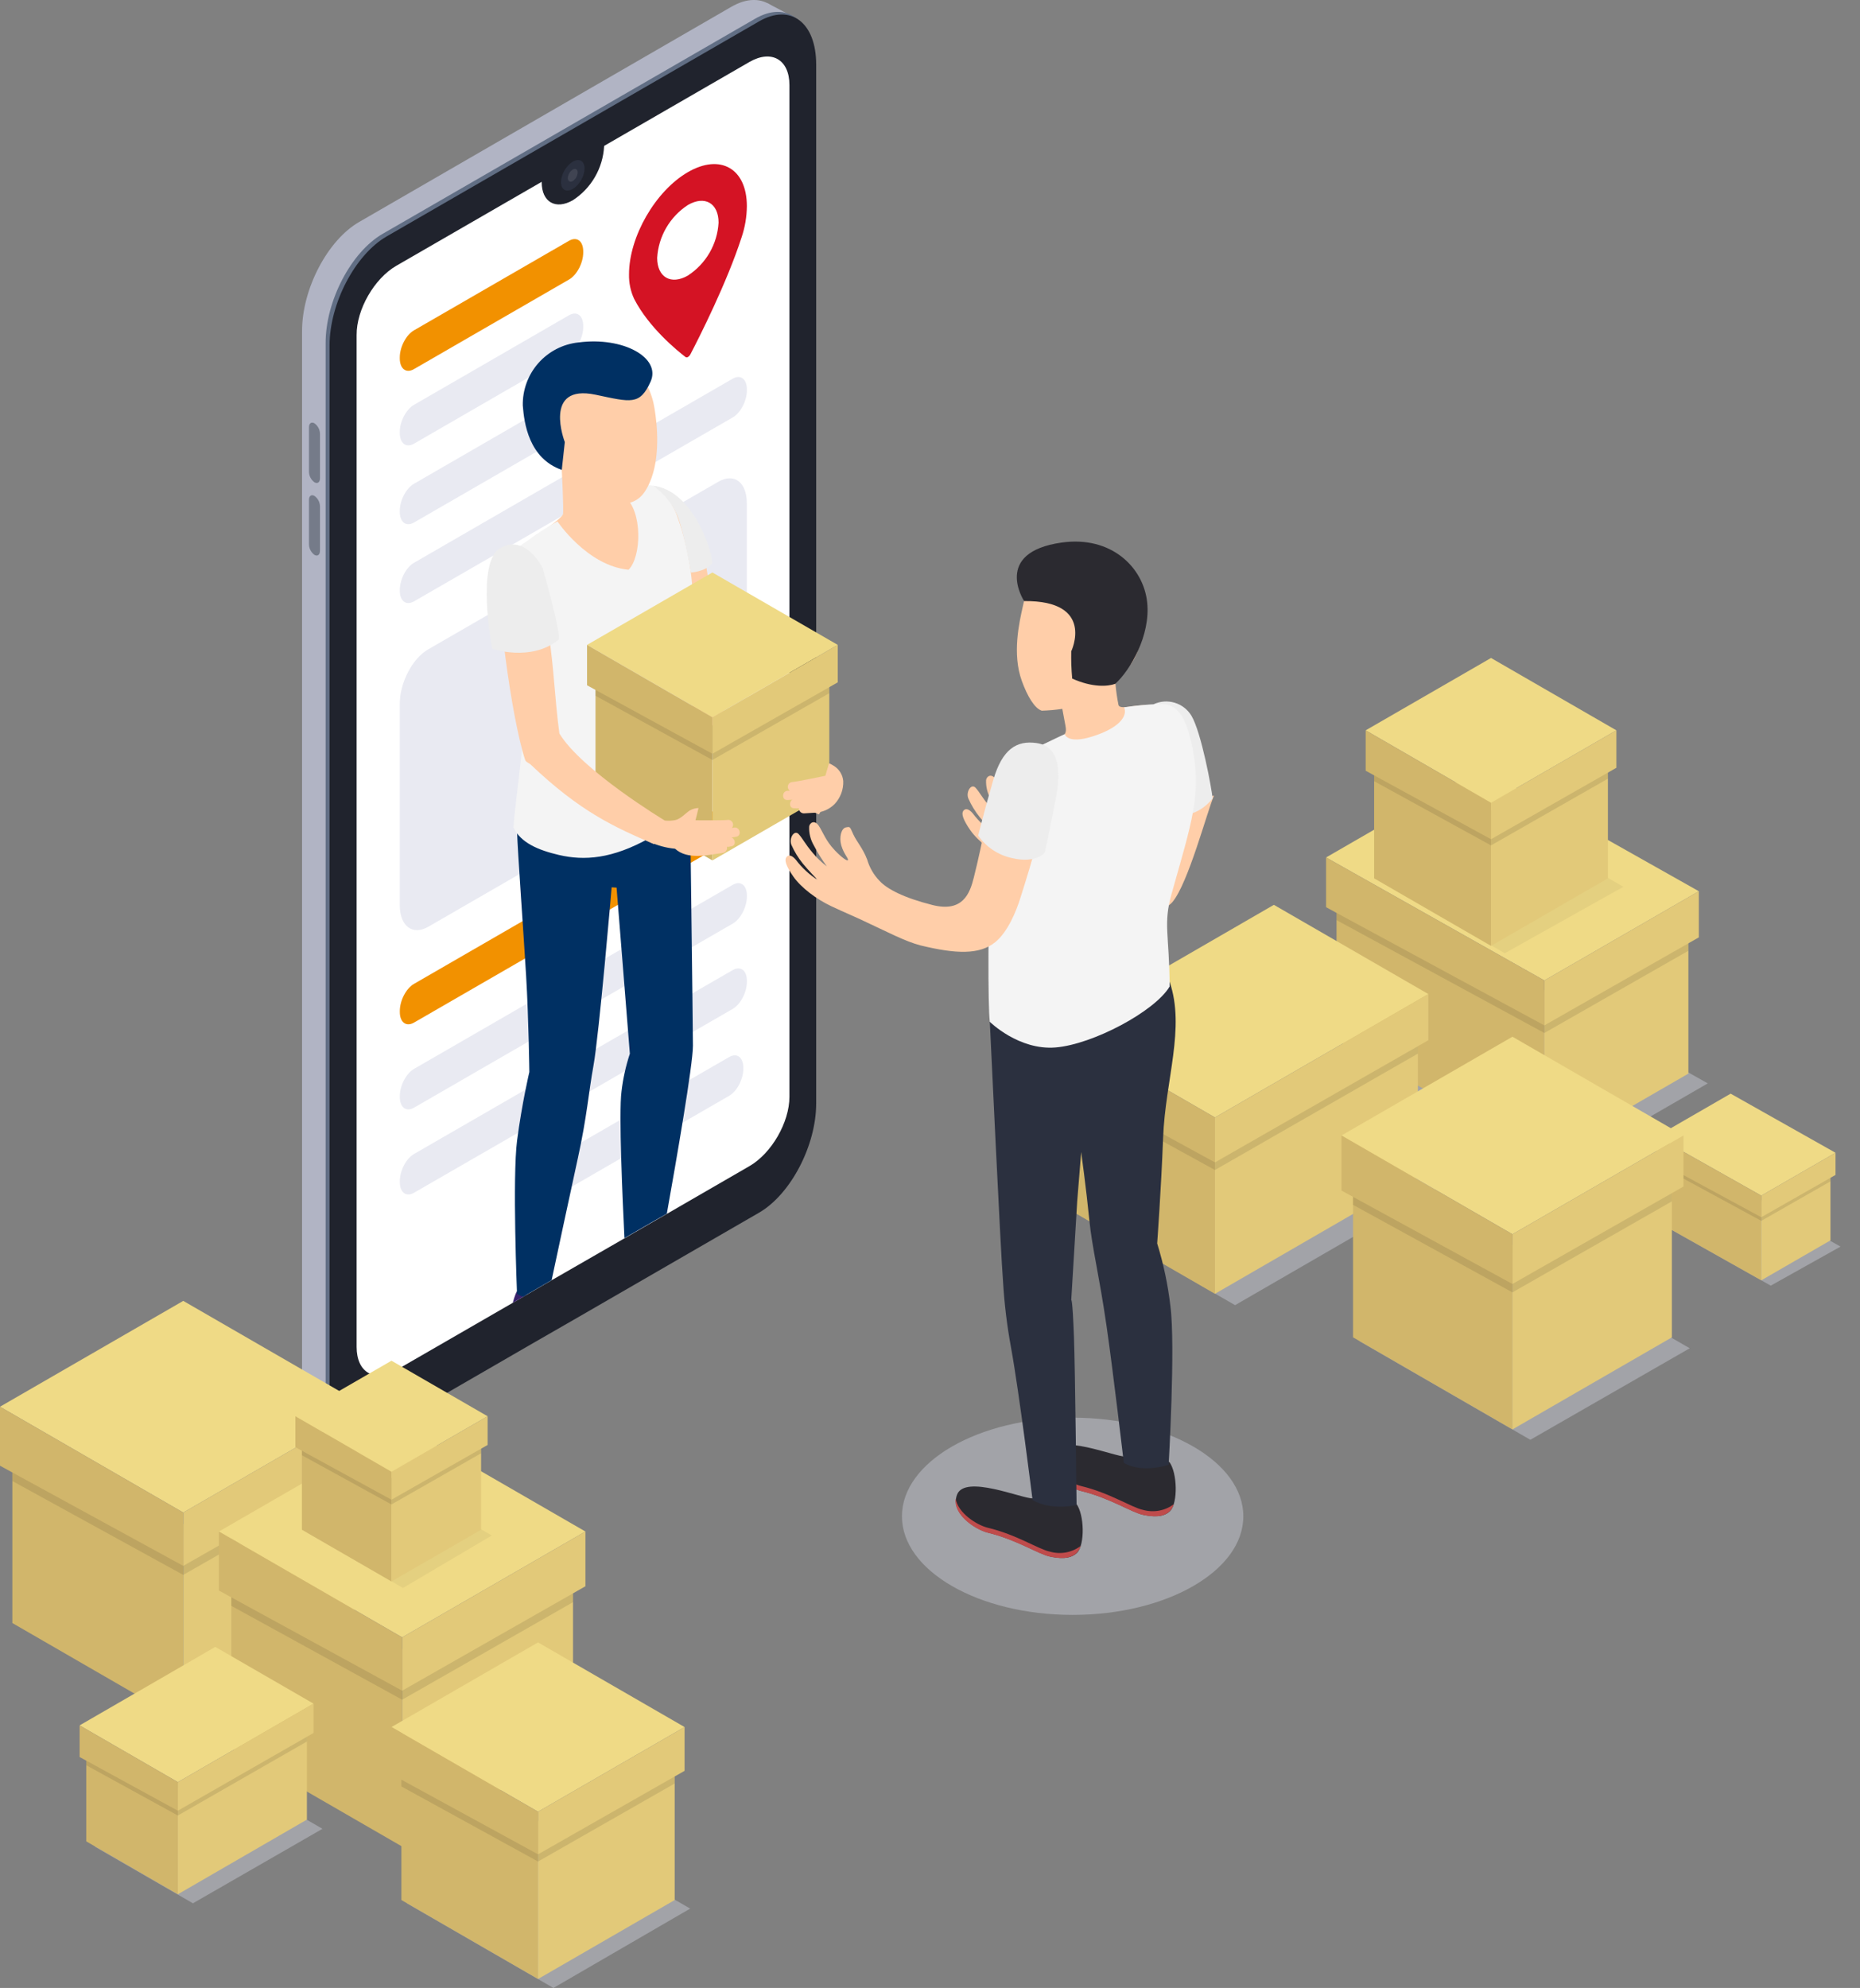 <svg xmlns="http://www.w3.org/2000/svg" width="234" height="250" fill="none" viewBox="0 0 234 250"><rect x="0" y="0" width="234" height="250" fill="#808080" stroke="none"/><g clip-path="url(#clip0)"><path fill="#B1B4C4" d="M38 172.295V41.635c0-5.29 3.2-11.435 7.2-13.73L92 .86c3.965-2.29 7.17.14 7.2 5.435v130.66c0 5.29-3.22 11.435-7.185 13.725l-46.84 27.045c-4 2.275-7.175-.14-7.175-5.43z"></path><path fill="#B1B4C4" d="M44.205 172.1l-3.56 6.105 3.715 1.875-.155-7.98zM97.19 5.41L96.5.375l3.415 1.79L97.19 5.41z"></path><path fill="#616E84" d="M40.965 173.79V43.125c0-5.29 3.215-11.435 7.185-13.725L95 2.355c3.97-2.29 7.185.145 7.185 5.43v130.66c0 5.295-3.215 11.44-7.185 13.73L48.15 179.22c-3.975 2.28-7.185-.14-7.185-5.43z"></path><path fill="#20232D" d="M48.645 29.73L95.5 2.685c3.965-2.285 7.185.14 7.18 5.435v130.65c0 5.295-3.215 11.435-7.18 13.73l-22.765 13.15L67 168.945l-18.355 10.61c-3.97 2.285-7.185-.145-7.185-5.435V43.46c0-5.295 3.215-11.435 7.185-13.73z"></path><path fill="#fff" d="M49.855 33.425l18.295-10.56v.055c0 2.5 1.755 3.5 3.92 2.26 1.143-.74 2.094-1.74 2.777-2.92.683-1.177 1.078-2.5 1.153-3.86v-.05L94.29 7.79c2.775-1.595 5.025-.305 5.025 2.905V137.93c0 3.215-2.25 7.11-5.025 8.715l-10.38 6-1.53.88-3.8 2.195L69.4 161l-3.165 1.84-.43.25-1.295.75-14.645 8.45c-2.775 1.6-5 .305-5-2.9V42.135c-.025-3.21 2.225-7.11 4.99-8.71z"></path><path fill="#2B303F" d="M73.107 22.652c.58-1.004.58-2.09.002-2.423-.579-.334-1.518.209-2.098 1.213-.58 1.005-.58 2.09-.002 2.424.579.334 1.518-.21 2.098-1.214z"></path><path fill="#fff" d="M71.43 22.405c.012-.216.075-.426.182-.613.108-.188.258-.348.438-.467.345-.2.625-.035.625.36-.01.215-.07.425-.176.613-.106.187-.255.347-.434.467-.34.195-.62.035-.635-.36z" opacity=".1"></path><path fill="#757B89" d="M38.87 59.305v-5.57c0-.5.31-.72.69-.5.212.15.386.349.506.58.121.23.186.485.189.745v5.59c0 .5-.31.725-.695.5-.213-.154-.387-.355-.507-.59-.12-.233-.183-.492-.183-.755zM38.87 68.44v-5.575c0-.5.31-.72.69-.5.212.15.386.347.506.576.121.23.186.485.189.744v5.57c0 .525-.31.745-.695.525-.212-.154-.385-.355-.505-.588-.12-.232-.183-.49-.185-.752z"></path><path fill="#D41324" d="M79.135 34.5c-.025 1.066.195 2.123.645 3.09 1.855 3.61 5.41 6.5 6.455 7.305.046.032.101.048.157.048.057 0 .112-.016.158-.048.133-.084.24-.204.31-.345 1.045-2 4.6-9 6.455-14.76.416-1.246.634-2.55.645-3.865 0-4.72-3.325-6.64-7.41-4.28-4.085 2.36-7.415 8.12-7.415 12.855zm7.415.15c-2.125 1.225-3.875.23-3.875-2.225.08-1.334.473-2.631 1.146-3.786.673-1.155 1.608-2.136 2.729-2.864C88.67 24.55 90.4 25.55 90.4 28c-.075 1.332-.463 2.628-1.132 3.782-.669 1.155-1.6 2.135-2.718 2.863v.005z"></path><path fill="#E9EAF2" d="M50.295 113.83V88.5c0-2.64 1.58-5.7 3.58-6.84l36.5-21.08c2-1.14 3.58.07 3.58 2.705v25.35c0 2.635-1.58 5.7-3.58 6.84l-36.5 21.075c-1.98 1.13-3.58-.085-3.58-2.72z"></path><path fill="#F29100" d="M50.295 45.065v-.105c0-1.32.79-2.85 1.79-3.42l19.5-11.26c1-.57 1.79.035 1.79 1.35v.105c0 1.32-.79 2.85-1.79 3.42l-19.5 11.26c-.99.585-1.79-.035-1.79-1.35z"></path><path fill="#E9EAF2" d="M50.295 54.43v-.105c0-1.315.79-2.845 1.79-3.415l19.5-11.265c1-.57 1.79.035 1.79 1.355v.115c0 1.315-.79 2.845-1.79 3.415l-19.5 11.265c-.99.57-1.79-.035-1.79-1.365zM50.295 64.36v-.105c0-1.32.79-2.85 1.79-3.42l19.5-11.265c1-.57 1.79.035 1.79 1.355v.105c0 1.315-.79 2.85-1.79 3.42l-19.5 11.26c-.99.57-1.79-.035-1.79-1.35zM50.3 74.295v-.105c0-1.32.79-2.85 1.79-3.42l40.085-23.145c1-.57 1.79.035 1.79 1.355v.105c0 1.315-.79 2.845-1.79 3.415l-40.09 23.125c-.99.57-1.79-.035-1.785-1.33z"></path><path fill="#F29100" d="M50.3 127.245v-.1c0-1.32.79-2.85 1.79-3.42l40.085-23.145c1-.57 1.79.035 1.79 1.35v.105c0 1.32-.79 2.85-1.79 3.42L52.085 128.6c-.99.57-1.79-.035-1.785-1.355z"></path><path fill="#E9EAF2" d="M50.3 137.945v-.105c0-1.315.79-2.845 1.79-3.42l40.085-23.14c1-.575 1.79.035 1.79 1.35v.105c0 1.32-.79 2.85-1.79 3.42L52.085 139.3c-.99.57-1.79-.035-1.785-1.355zM50.3 148.645v-.105c0-1.32.79-2.85 1.79-3.42L92.175 122c1-.57 1.79.035 1.79 1.355v.105c0 1.315-.79 2.845-1.79 3.42L52.085 150c-.99.57-1.79-.04-1.785-1.355zM67.8 149.235v-.105c0-1.315.79-2.85 1.79-3.42l22.135-12.775c1-.575 1.79.035 1.79 1.35v.105c0 1.32-.79 2.85-1.79 3.42L69.59 150.59c-.985.57-1.79-.04-1.79-1.355z"></path><path fill="#EFDA86" d="M0 176.905l23.055-13.31 23.055 13.31-23.055 13.31L0 176.905z"></path><path fill="#D1B66B" d="M1.555 179.29l21.5 12.41v24.825l-21.5-12.415v-24.82z"></path><path fill="#E2C979" d="M23.055 191.7l21.495-12.41v24.82l-21.495 12.415V191.7z"></path><path fill="#000" d="M23.055 191.73v6.325l21.495-12.27v-6.495l-21.495 12.44z" opacity=".1"></path><path fill="#000" d="M23.055 191.73l-.005 6.325L1.555 186.25v-6.96l21.5 12.44z" opacity=".1"></path><path fill="#E2C979" d="M23.055 190.215v6.705l23.055-13.13v-6.885l-23.055 13.31z"></path><path fill="#D1B66B" d="M23.055 190.215L0 176.905v7.42l23.055 12.595v-6.705z"></path><path fill="#EFDA86" d="M27.54 192.6l23.055-13.31L73.65 192.6l-23.055 13.31L27.54 192.6z"></path><path fill="#D1B66B" d="M29.1 194.99l21.495 12.41v24.82L29.1 219.81v-24.82z"></path><path fill="#E2C979" d="M50.595 207.4l21.495-12.41v24.82l-21.495 12.41V207.4z"></path><path fill="#000" d="M50.595 207.425v6.325l21.495-12.265v-6.495l-21.495 12.435zM50.595 207.425v6.325L29.1 201.945v-6.955l21.495 12.435z" opacity=".1"></path><path fill="#E2C979" d="M50.595 205.91v6.705l23.055-13.13V192.6l-23.055 13.31z"></path><path fill="#D1B66B" d="M50.595 205.91L27.54 192.6v7.425l23.055 12.59v-6.705z"></path><path fill="#000" d="M38.61 192.715l11.165-6.595 12.09 6.98-11.165 6.595-12.09-6.98z" opacity=".05"></path><path fill="#EFDA86" d="M37.16 178.105l12.09-6.985 12.095 6.985-12.095 6.98-12.09-6.98z"></path><path fill="#D1B66B" d="M37.98 179.355l11.27 6.51v13.015l-11.27-6.505v-13.02z"></path><path fill="#E2C979" d="M49.25 185.865l11.275-6.51v13.02L49.25 198.88v-13.015z"></path><path fill="#000" d="M49.25 185.875v3.32l11.275-6.435v-3.405l-11.275 6.52zM49.25 185.875v3.32l-11.27-6.19v-3.65l11.27 6.52z" opacity=".1"></path><path fill="#E2C979" d="M49.25 185.085v3.515l12.095-6.885v-3.61l-12.095 6.98z"></path><path fill="#D1B66B" d="M49.25 185.085l-12.09-6.98v3.89l12.09 6.605v-3.515z"></path><path fill="#D6D8E5" d="M51.19 239.355l17.205-9.98L86.83 240.02 69.625 250 51.19 239.355z" opacity=".4"></path><path fill="#EFDA86" d="M49.25 217.19l18.44-10.645 18.435 10.645-18.435 10.645-18.44-10.645z"></path><path fill="#D1B66B" d="M50.5 219.095l17.19 9.93v19.85l-17.19-9.93v-19.85z"></path><path fill="#E2C979" d="M67.69 229.025l17.19-9.93v19.85l-17.19 9.93v-19.85z"></path><path fill="#000" d="M67.69 229.045v5.055l17.19-9.81v-5.195l-17.19 9.95zM67.69 229.045v5.055l-17.19-9.44v-5.565l17.19 9.95z" opacity=".1"></path><path fill="#E2C979" d="M67.69 227.835v5.36l18.435-10.5v-5.505L67.69 227.835z"></path><path fill="#D1B66B" d="M67.69 227.835L49.25 217.19v5.935l18.44 10.07v-5.36z"></path><path fill="#D6D8E5" d="M167.955 131.995l19.435-11.22 27.46 15.47-19.435 11.22-27.46-15.47z" opacity=".4"></path><path fill="#EFDA86" d="M166.83 107.83l19.435-11.22 27.46 15.47-19.435 11.22-27.46-15.47z"></path><path fill="#D1B66B" d="M168.145 109.84l26.145 14.71v20.925l-26.145-14.71V109.84z"></path><path fill="#E2C979" d="M194.29 124.55l18.12-10.46v20.925l-18.12 10.46V124.55z"></path><path fill="#000" d="M194.29 124.575v5.33l18.12-10.34v-5.475l-18.12 10.485zM194.29 124.575v5.33l-26.145-14.195v-5.87l26.145 14.735z" opacity=".1"></path><path fill="#E2C979" d="M194.29 123.3v5.65l19.435-11.07v-5.8L194.29 123.3z"></path><path fill="#D1B66B" d="M194.29 123.3l-27.46-15.47v6.26l27.46 14.86v-5.65z"></path><path fill="#D6D8E5" d="M209.575 154.25l8.78-4.91 13.195 7.43-8.78 4.91-13.195-7.43z" opacity=".4"></path><path fill="#EFDA86" d="M208.39 142.925l9.335-5.39 13.195 7.435-9.34 5.39-13.19-7.435z"></path><path fill="#D1B66B" d="M209.02 143.895l12.56 7.065v10.05l-12.56-7.065v-10.05z"></path><path fill="#E2C979" d="M221.58 150.96l8.705-5.025v10.05l-8.705 5.025v-10.05z"></path><path fill="#000" d="M221.58 150.97v2.56l8.705-4.965v-2.63l-8.705 5.035zM221.58 150.97v2.56l-12.56-6.82v-2.815l12.56 7.075z" opacity=".1"></path><path fill="#E2C979" d="M221.58 150.36v2.715l9.34-5.32v-2.785l-9.34 5.39z"></path><path fill="#D1B66B" d="M221.58 150.36l-13.19-7.435v3.01l13.19 7.14v-2.715z"></path><path fill="#D6D8E5" d="M135.945 152.915l26.845-15.52 19.435 11.22-26.845 15.52-19.435-11.22z" opacity=".4"></path><path fill="#EFDA86" d="M133.415 129.31l26.845-15.52 19.435 11.22-26.845 15.52-19.435-11.22z"></path><path fill="#D1B66B" d="M134.73 131.32l18.12 10.465v20.92l-18.12-10.46V131.32z"></path><path fill="#E2C979" d="M152.85 141.785l25.53-14.76v20.92l-25.53 14.76v-20.92z"></path><path fill="#000" d="M152.85 141.805v5.33l25.53-14.635v-5.475l-25.53 14.78zM152.85 141.805v5.33l-18.12-9.95v-5.865l18.12 10.485z" opacity=".1"></path><path fill="#E2C979" d="M152.85 140.53v5.65l26.845-15.365v-5.805l-26.845 15.52z"></path><path fill="#D1B66B" d="M152.85 140.53l-19.435-11.22v6.255l19.435 10.615v-5.65z"></path><path fill="#D6D8E5" d="M11.915 232.22l16.295-9.375 12.36 7.14-16.3 9.37-12.355-7.135z" opacity=".4"></path><path fill="#EFDA86" d="M10.015 216.98l17.07-9.87 12.36 7.135-17.07 9.87-12.36-7.135z"></path><path fill="#D1B66B" d="M10.85 218.26l11.525 6.65v13.31l-11.525-6.655V218.26z"></path><path fill="#E2C979" d="M22.375 224.91l16.235-9.385v13.305l-16.235 9.39v-13.31z"></path><path fill="#000" d="M22.375 224.925v3.39l16.235-9.305v-3.485l-16.235 9.4zM22.375 224.925v3.39L10.85 221.99v-3.73l11.525 6.665z" opacity=".1"></path><path fill="#E2C979" d="M22.375 224.115v3.595l17.07-9.775v-3.69l-17.07 9.87z"></path><path fill="#D1B66B" d="M22.375 224.115l-12.36-7.135v3.98l12.36 6.75v-3.595z"></path><path fill="#EFDA86" d="M171.81 91.845l15.77-9.1 15.77 9.1-15.77 9.11-15.77-9.11z"></path><path fill="#000" d="M173.54 110.77l14.915-8.355 15.775 9.105-14.92 8.355-15.77-9.105z" opacity=".05"></path><path fill="#D1B66B" d="M172.875 93.48l14.705 8.49v16.98l-14.705-8.49V93.48z"></path><path fill="#E2C979" d="M187.58 101.97l14.705-8.49v16.98l-14.705 8.49v-16.98z"></path><path fill="#000" d="M187.58 101.985v4.33l14.705-8.39V93.48l-14.705 8.505zM187.58 101.985v4.33l-14.705-8.075v-4.76l14.705 8.505z" opacity=".1"></path><path fill="#E2C979" d="M187.58 100.955v4.585l15.77-8.985v-4.71l-15.77 9.11z"></path><path fill="#D1B66B" d="M187.58 100.955l-15.77-9.11v5.08l15.77 8.615v-4.585z"></path><path fill="#D6D8E5" d="M171.015 168.65l20.055-11.515 21.51 12.42-20.055 11.51-21.51-12.415z" opacity=".4"></path><path fill="#EFDA86" d="M168.765 142.795l21.51-12.42 21.515 12.42-21.515 12.42-21.51-12.42z"></path><path fill="#D1B66B" d="M170.22 145.02l20.055 11.58v23.16l-20.055-11.58v-23.16z"></path><path fill="#E2C979" d="M190.275 156.6l20.06-11.58v23.16l-20.06 11.58V156.6z"></path><path fill="#000" d="M190.275 156.625v5.9l20.06-11.445v-6.06l-20.06 11.605zM190.275 156.625v5.9l-20.055-11.01v-6.495l20.055 11.605z" opacity=".1"></path><path fill="#E2C979" d="M190.275 155.215v6.255l21.515-12.255v-6.42l-21.515 12.42z"></path><path fill="#D1B66B" d="M190.275 155.215l-21.51-12.42v6.925l21.51 11.75v-6.255z"></path><path fill="#FFCEA9" d="M146.81 101.025l-3.31 8.215-6.4 1.63-1.6 5.165s10-.215 12-2.595c2-2.38 4.38-11.45 5.225-13.38l-5.915.965z"></path><path fill="#FFCEA9" d="M132.92 104.945c-.732-.76-1.269-1.687-1.565-2.7-.55-1.435-1.26-2.16-1.73-3.145-.47-.985-.36-1-.94-.895-.58.105-.89 1.235-.58 2.285.31 1.05.855 1.545.835 1.795-.02.25-.76-.265-1.63-1.17-1.2-1.245-1.545-2.395-2.045-3.13-.575-.815-1.18-.305-1.21.13-.032.835.174 1.663.595 2.385.472.913 1.015 1.788 1.625 2.615-.653-.487-1.246-1.052-1.765-1.68-1-1.185-1.24-1.785-1.78-2.37-.54-.585-1.25.53-.905 1.355.374.845.858 1.637 1.44 2.355.655.81 1.855 2.055 1.855 2.055-1.058-.676-1.986-1.536-2.74-2.54-.5-.595-.965-.685-1.215-.28-.2.325-.065 1 .91 2.4.975 1.4 2.915 2.865 4.775 3.73 1.86.865 2.615 1.17 3.585 1.62 3.625 1.685 5.715 2.805 7.625 3.305 4.5 1.115 5.115-.25 7.08-1.84 1.595-1.285.835-11.5-.375-6.685-.5 2-1.4 4.395-5.21 3.435-3.625-.935-5.695-2.035-6.635-3.03z"></path><path fill="#D6D8E5" d="M134.945 203.085c11.86 0 21.475-5.552 21.475-12.4 0-6.848-9.615-12.4-21.475-12.4-11.86 0-21.475 5.552-21.475 12.4 0 6.848 9.615 12.4 21.475 12.4z" opacity=".4"></path><path fill="#EDEDED" d="M148.16 102.43c2.64.405 4.395-2.025 4.395-2.025-.115-1.215-1.42-8.335-2.675-10.415-.477-.778-1.224-1.354-2.098-1.618-.874-.264-1.814-.197-2.642.188l3.02 13.87z"></path><path fill="#2B2A30" d="M135.5 195.275c-.87.86-2.28.705-3.37.475-1.465-.3-4.155-2.115-7.8-3-1.665-.405-4.79-2.5-3.93-4.775.965-2.59 8.175.5 9.5.455 1.675.935 3.65 1.175 5.5.67 1.03 1.35 1.1 5.155.1 6.175z"></path><path fill="#BF4B4B" d="M135.955 194.415c-.092.327-.264.626-.5.87-.87.86-2.28.705-3.37.475-1.465-.3-4.155-2.115-7.8-3-1.55-.375-4.37-2.23-4.05-4.32.245 1.825 2.655 3.355 4.05 3.69 3.645.875 6.335 2.69 7.8 3 .656.191 1.348.225 2.02.101.672-.124 1.305-.404 1.85-.816z"></path><path fill="#2B2A30" d="M147.205 190.025c-.87.86-2.28.705-3.37.475-1.46-.3-4.155-2.115-7.795-3-1.67-.405-4.79-2.5-3.935-4.775.965-2.59 8.17.5 9.5.455 1.675.935 3.65 1.174 5.5.665 1.015 1.355 1.105 5.155.1 6.18z"></path><path fill="#BF4B4B" d="M147.67 189.165c-.094.326-.266.624-.5.87-.87.86-2.28.705-3.37.475-1.46-.3-4.155-2.115-7.795-3-1.55-.375-4.375-2.23-4.05-4.32.245 1.825 2.65 3.355 4.05 3.69 3.64.875 6.335 2.69 7.795 3 .656.187 1.347.22 2.019.096.671-.124 1.305-.401 1.851-.811z"></path><path fill="#2B303F" d="M147.025 184.2s-3.25 1.155-5.64-.235c0 0-1.345-11.47-2.17-17.18-.955-6.585-1.81-9.78-2.165-13.315-.405-4.055-1.03-8.595-1.03-8.595l-.5 6.185-.75 12.44s.155-.39.34 4.61c.155 4.09.33 21.155.33 21.155s-3.14.77-5.535-.62c0 0-1.675-13.5-2.71-19.17-.501-2.712-.835-5.452-1-8.205-.3-3.54-1.67-32.765-1.67-32.765l22.62-5.04c2 5.85-.535 12.3-.82 19.63-.245 6.46-.745 13.275-.745 13.275.798 2.574 1.356 5.217 1.665 7.895.65 4.95-.22 19.935-.22 19.935z"></path><path fill="#FFCEA9" d="M144.29 92.86c-.835 1.75-3.895 3.39-6.6 3.595-2.705.205-6.855-1.89-5.205-2.905 1.65-1.015 1.715-1.455 1.555-2.285-.16-.83-.395-2.12-.395-2.12-.858.13-1.723.206-2.59.23-.905-.3-1.805-1.82-2.5-3.735-1.245-3.43-.325-7.37.14-9.455.86-4.22 4.075-7.295 8.45-6.84 4.655.5 7.185 4.56 6.685 9.215-.285 2.725-.97 5.06-3.13 6.395 0 0-.17.535-.37 1.035.079.903.21 1.801.39 2.69.22.53 1.5.085 3.22 0 1.185-.055 1.265 2.25.35 4.18z"></path><path fill="#F4F4F4" d="M145.68 88.54c1.92-.05 3.32.555 4.32 5.415 1.21 5.905-.095 9.53-2.595 18.405-1.09 3.875-.305 4.97-.255 11.7-1.895 3.165-9.705 7.285-14.35 7.665-4.645.38-8.275-3.225-8.275-3.225-.255-1.965-.23-13.35.075-21.025.26-6.63 1.12-10.56 3.065-11.915 1.545-1.08 6.29-3.24 6.29-3.24s.29 1.305 3.5.29 4.445-2.47 3.97-3.66c1.41-.215 2.83-.352 4.255-.41z"></path><path fill="#FFCEA9" d="M110.675 110.8c-.74-.758-1.283-1.687-1.58-2.705-.55-1.44-1.27-2.165-1.735-3.15-.465-.985-.355-1-.935-.895-.58.105-.89 1.235-.58 2.285.31 1.05.855 1.55.835 1.8-.02.25-.76-.27-1.63-1.175-1.2-1.245-1.55-2.395-2.05-3.125-.57-.815-1.175-.305-1.205.125-.031.829.175 1.649.595 2.365.473.914 1.016 1.79 1.625 2.62-.651-.492-1.243-1.057-1.765-1.685-1-1.18-1.24-1.785-1.78-2.37-.54-.585-1.25.535-.905 1.36.373.846.857 1.637 1.44 2.355.655.805 1.855 2.05 1.855 2.05-1.057-.675-1.985-1.533-2.74-2.535-.5-.595-.965-.685-1.215-.28-.2.32-.075 1 .905 2.4s2.92 2.855 4.78 3.725c1.86.87 2.615 1.17 3.585 1.62 3.625 1.69 5.71 2.805 7.625 3.305 4.5 1.095 7.44 1.185 9.405-.405 1.595-1.29 2.66-3.955 3.13-5.455 1.825-5.735 2.775-9.145 3.5-14 .61-4.105-.97-5.66-2.81-4.925-1.57.63-2.685 1.145-3.75 4.37-.9 2.735-1.555 7.085-2.77 11.905-.5 2-1.395 4.39-5.205 3.43-3.625-.91-5.695-2.015-6.625-3.01z"></path><path fill="#EDEDED" d="M132.83 100.4c-.525 2.75-1.37 6.79-1.37 6.79s-1.095 1.455-4.14.72c-1.73-.366-3.254-1.381-4.26-2.835 0 0 .78-3.145 1.905-7s2.925-5 5.47-4.625c3.15.465 2.92 4.2 2.395 6.95z"></path><path fill="#2B2A30" d="M134.77 81.905c-.025 1.145.015 2.29.12 3.43 2.565 1.155 4.5 1 5.43.655 1.87-1.725 4.45-6.07 4-10.255-.465-4.365-4.5-8.4-10.785-7.5-8.695 1.245-4.695 7.355-4.695 7.355 9-.09 5.93 6.315 5.93 6.315z"></path><path fill="#38226D" d="M65.135 162.315c.32.258.697.438 1.1.525l-.43.25-1.295.75c.225-.84.49-1.54.625-1.525z"></path><path fill="#003063" d="M65.055 143.41c.605-4.65 1.54-8.6 1.54-8.6s-.08-6.645-.405-12.075-1.065-15.675-1.135-18.035l21.725-5.57s.395 30.09.395 32.37c0 2.415-2.06 14.27-3.285 21.135l-1.53.865-3.8 2.2c-.23-4.665-.73-15.77-.37-18.445.189-1.613.54-3.203 1.05-4.745l-1.67-20.885-.62-.035s-1.57 18.5-2.295 22.47c-.6 3.275-.8 6.325-1.96 11.61-.89 4.05-2.555 11.86-3.295 15.315l-3.595 2.09c-.27-.085-.526-.21-.76-.37 0 0-.595-14.645.01-19.295z"></path><path fill="#FFCEA9" d="M80 62.085c1 .14 2.22 2.81 2.105 6-.115 3.19-6.605 5.665-8.675 4.725-2.07-.94-6.245-5.1-5.605-5.635.64-.535 2.885-2.045 3-2.5.115-.455-.15-5.6-.15-5.6S79 61.945 80 62.085zM86.535 90.97c.465.742.998 1.44 1.59 2.085 6.265 5.955 9.9 7.195 14.9 9.36 1-1.59 1.46-2.215 1.765-3.86.08-.415-.26-.605-.65-.785-2.145-.96-9.725-4.845-13.5-8.79-1.155-8.43-.5-21.59-5.585-26.59-1.45 1.81.04 3.965-.26 6.23-.515 3.925-.065 16.975 1.74 22.35z"></path><path fill="#F4F4F4" d="M66.45 67.94c-1.965 1.385-2.725 1.31-2.465 5.2.26 3.89 1.275 7.5 1.915 12.295.64 4.795-1.07 14.8-1.305 18.625.91 1.915 3.09 2.845 5.725 3.46 3.195.745 6.7.5 11.41-2.135s5.445-6.155 5.445-6.155-.09-16.685 0-22.145c.1-4.051-.54-8.087-1.885-11.91-.534-1.715-1.677-3.176-3.215-4.105-1.41-.33-3.5 1.36-3.5 1.36 2.29 1.84 2.14 7.605.5 9.22-5.215-.5-8.95-6.085-8.95-6.085-1.28.704-2.508 1.498-3.675 2.375z"></path><path fill="#FFCEA9" d="M81.725 60.705c-.78 1.78-1.655 2.455-3.28 2.69-1.265.18-5.675-.87-7.13-2.575-.276-.559-.49-1.145-.64-1.75-1.375-.933-2.422-2.274-2.992-3.834-.571-1.56-.636-3.261-.187-4.86.449-1.6 1.39-3.018 2.688-4.054 1.3-1.035 2.892-1.636 4.551-1.717 4.115-.205 7 2.795 7.615 6.795.325 1.975.765 6.17-.625 9.305z"></path><path fill="#003063" d="M65.77 51c-.038-1.959.66-3.86 1.955-5.33 1.297-1.47 3.097-2.399 5.045-2.605C78.43 42.315 83.2 45 81.845 48c-1.355 3-2.47 2.575-6.91 1.64-6.73-1.415-3.88 5.955-3.88 5.955l-.38 3.5c-4.15-1.455-4.735-5.89-4.905-8.095z"></path><path fill="#EFDA86" d="M73.855 81.1l15.77-9.105 15.77 9.105-15.77 9.105-15.77-9.105z"></path><path fill="#D1B66B" d="M74.92 82.735l14.705 8.49v16.98l-14.705-8.49v-16.98z"></path><path fill="#E2C979" d="M89.625 91.225l14.705-8.49v16.98l-14.705 8.49v-16.98z"></path><path fill="#000" d="M89.625 91.24v4.33l14.705-8.395v-4.44L89.625 91.24zM89.625 91.24v4.33L74.92 87.495v-4.76l14.705 8.505z" opacity=".1"></path><path fill="#E2C979" d="M89.625 90.205v4.585l15.77-8.98V81.1l-15.77 9.105z"></path><path fill="#D1B66B" d="M89.625 90.205L73.855 81.1v5.08l15.77 8.61v-4.585z"></path><path fill="#FFCEA9" d="M66.06 95.54c.105.325.47.385.715.62 6.285 5.97 10.5 7.835 15.5 10 1.125-1.835 1.44-2.105 1.31-3 0 0-10.41-6.285-13.21-10.92-1.155-8.455-.5-16.955-5.6-21.955-1.5.465 0 0-1.955.56-.515 3.92 1.47 19.315 3.24 24.695z"></path><path fill="#FFCEA9" d="M81.705 105.865c1.017.469 2.105.764 3.22.87 1.61 1.465 4.225.755 6 .525h.03c.167-.036.314-.137.407-.28.094-.143.127-.317.093-.485h.115c.09.011.182-.003.265-.04l.19-.03c.61-.11.5-.92 0-1.11.205-.025.41-.045.61-.09.745-.145.43-1.31-.315-1.145-.078.029-.162.041-.245.035.064-.07.11-.154.134-.245.024-.092.026-.188.006-.28-.032-.158-.127-.298-.262-.387-.135-.089-.3-.12-.458-.088-.365.075-4 .04-4 .04s.345-1.315.38-1.54c-.39.011-.772.119-1.11.315-.58.39-1.075 1-1.755 1.19-.823.176-1.68.103-2.46-.21-.715-.225-1.355-.44-1.605.44-.27 1.05-.27 2.045.76 2.515zM99.06 100.61c.205 0 .41-.04.615-.04-.435.29-.385 1.08.25 1.08h.19c.091.02.184.02.275 0h.11v.045c.006.084.028.167.066.242.038.076.091.143.155.198.064.055.139.097.219.122.081.026.166.036.25.028.395-.03.83-.05 1.285-.08.955-.025 1.864-.419 2.535-1.1.361-.387.643-.841.827-1.337.185-.496.269-1.024.248-1.553-.035-.377-.154-.741-.35-1.065-.196-.324-.462-.6-.78-.805 0 0-.645-.41-.67-.325l-.45 1.54s-3.745.78-4.125.78c-.128.002-.252.045-.355.122-.102.077-.178.184-.216.306-.038.122-.037.254.004.375.04.122.118.227.222.302h-.25c-.755-.005-.82 1.18-.055 1.165z"></path><path fill="#EDEDED" d="M85.2 64.785c-.671-1.492-1.734-2.774-3.075-3.71 4.91.54 7.355 7.8 7.5 9.71-.795 1.12-2.71 1.215-2.71 1.215s-.835-5.03-1.715-7.215zM63 68.875c3.22-1.695 5.275 2.565 5.275 2.565s2.375 8.35 2 9c-3.45 2.84-8.35 1.15-8.35 1.15S59.79 70.57 63 68.875z"></path></g><defs><clipPath id="clip0"><path fill="#fff" d="M0 0H233.17V250H0z"></path></clipPath></defs></svg>